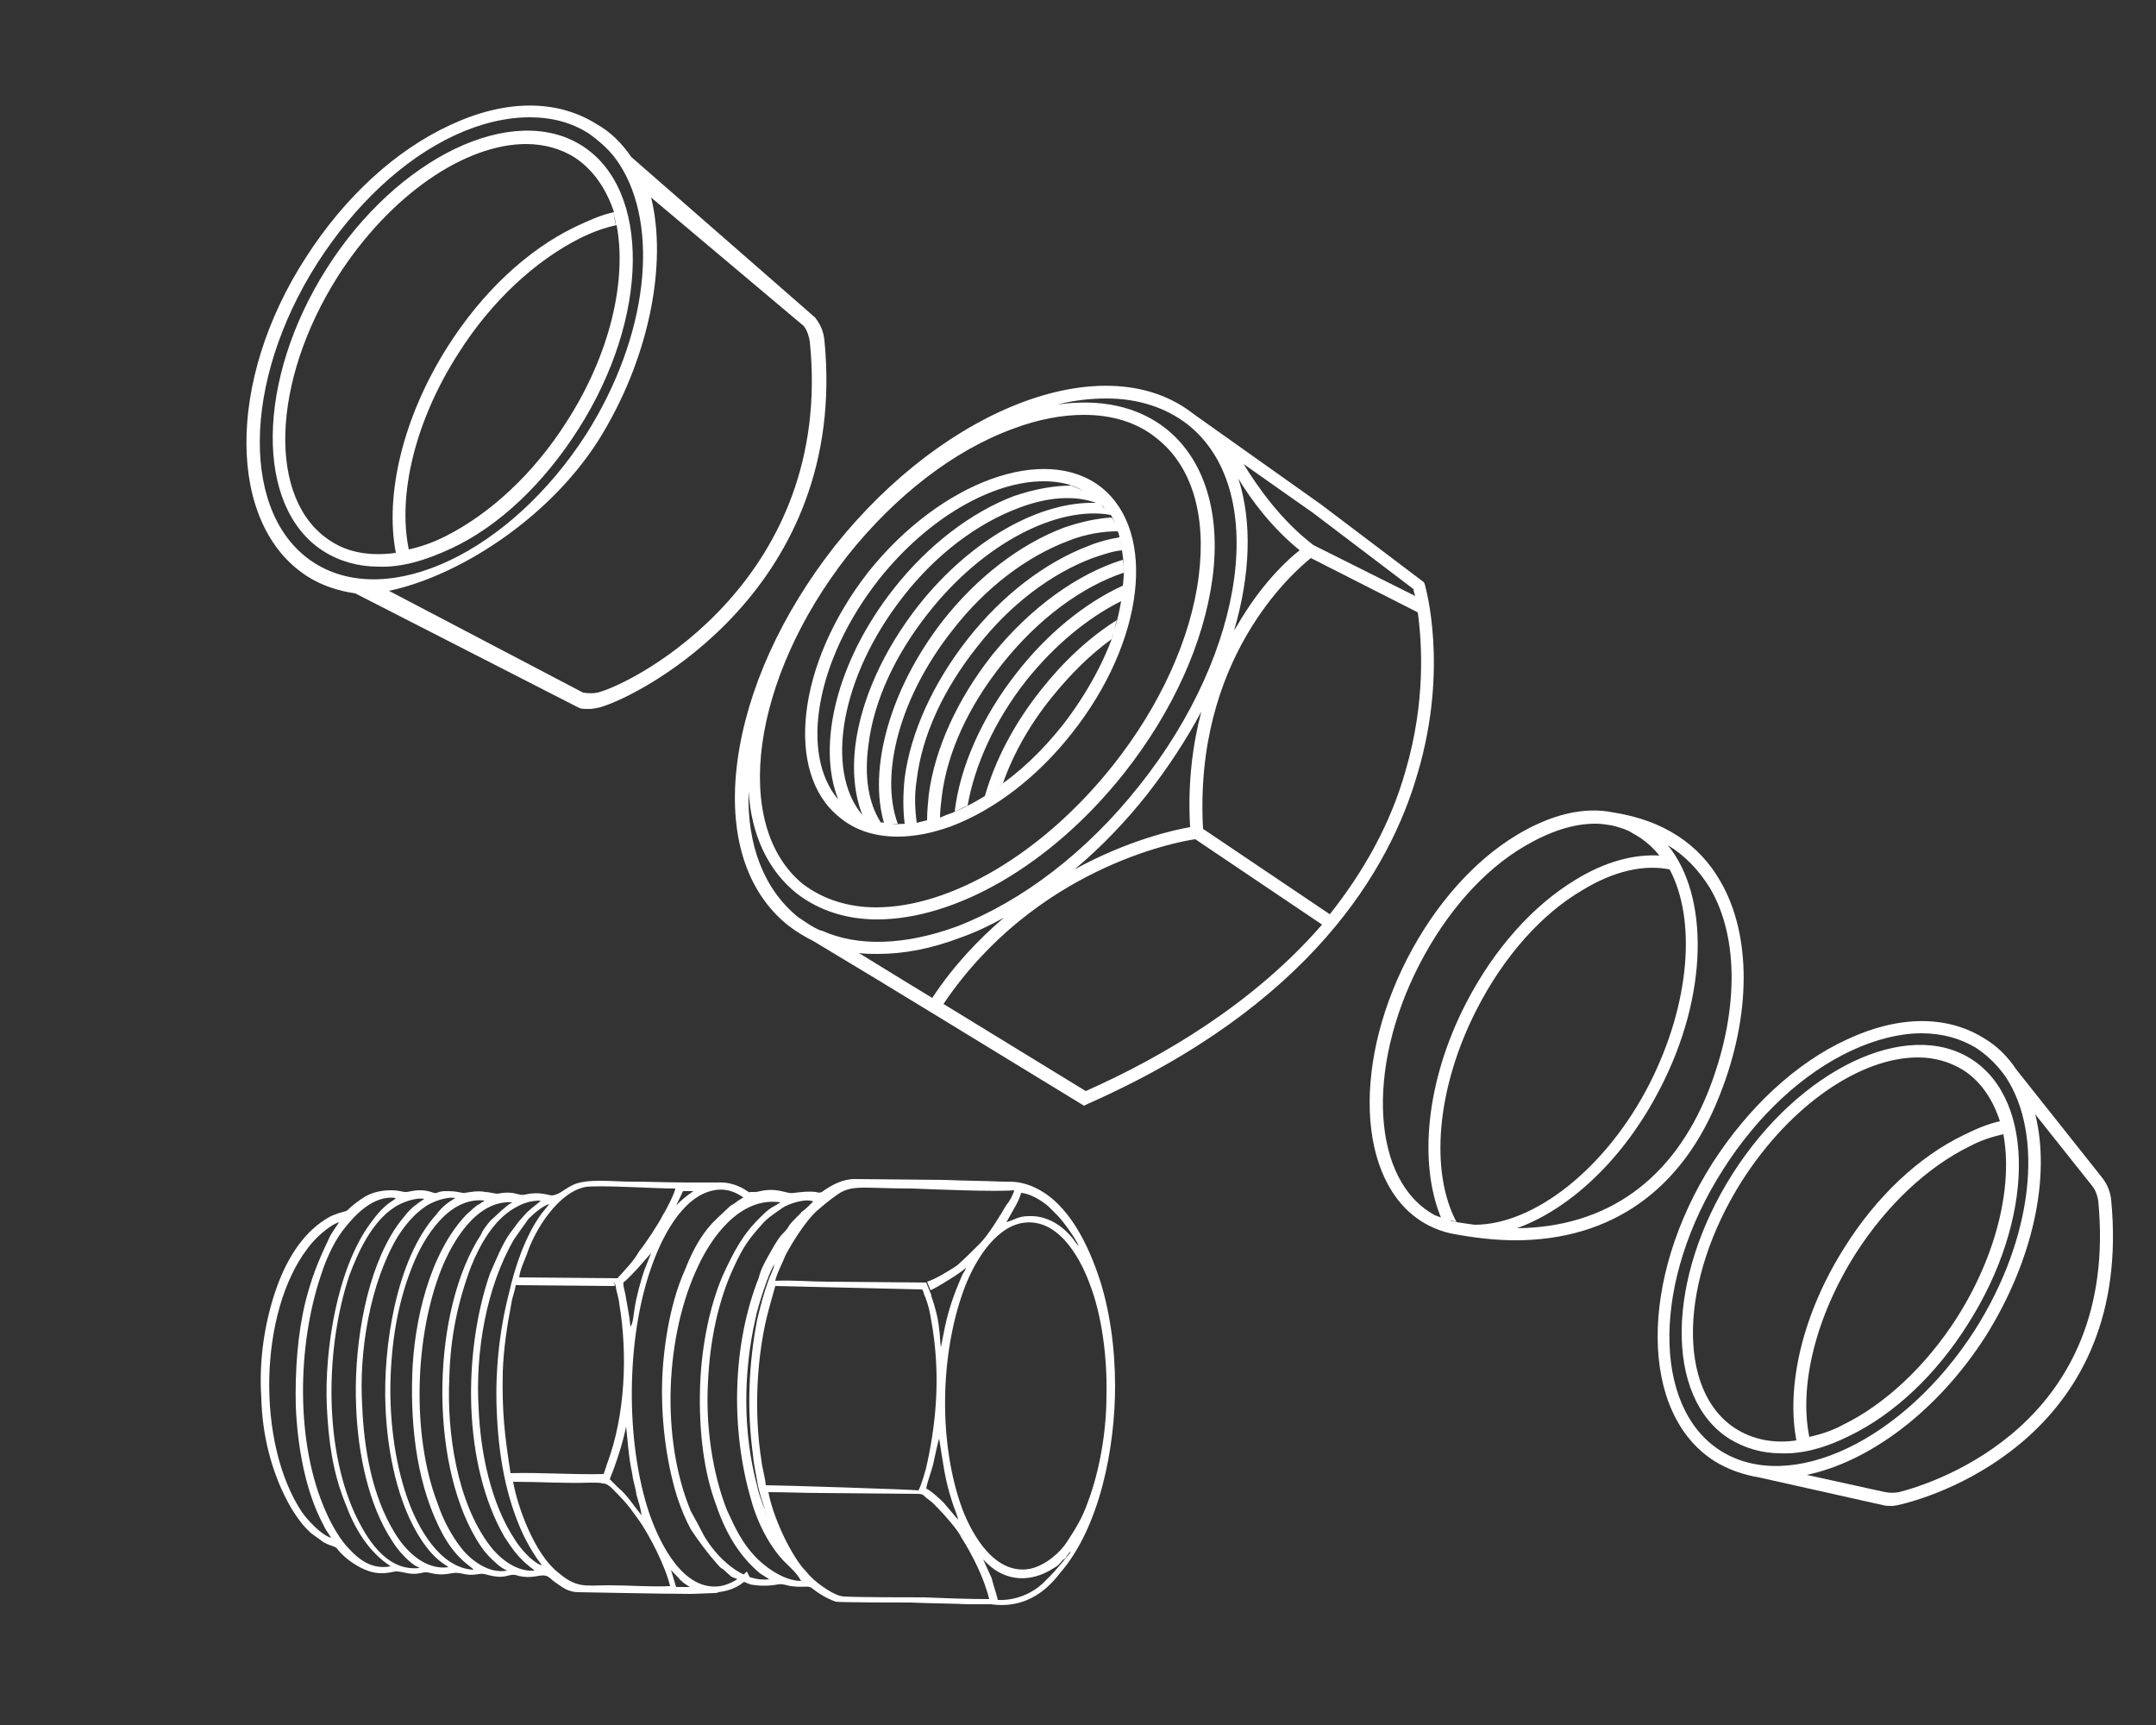 <svg version="1.1" id="Layer_1" xmlns="http://www.w3.org/2000/svg" x="0" y="0" viewBox="0 0 250 200" xml:space="preserve"><rect x="0" y="0" width="250" height="200" fill="#333333" stroke="none"/><style>.st0,.st2{fill:#fff}.st2{fill-rule:evenodd;clip-rule:evenodd}</style><path class="st0" d="M97.4 94.8c1.8 1.5 4.1 2.2 6.7 2.2 1.9 0 4-.4 6.2-1.2 5-1.9 10-5.7 14-10.8 8.4-10.6 9.9-23.3 3.4-28.5-6.5-5.1-18.6-.7-27 9.8-8.3 10.6-9.8 23.4-3.3 28.5m-.2-2.2c.2.2.3.4.5.5-.2-.1-.3-.3-.5-.5m5.3 2.8c.2 0 .5.1.8.1-.8-.1-1.5-.2-2.2-.4.3.1.7.2 1 .2-1.4-2.2-1.9-5.3-1.4-8.9.6-5.1 3.1-10.5 7-15.4 6.4-8.1 15-12.4 21.1-11.3.2.3.4.7.5 1-.1-.2-.2-.5-.4-.7-1.7.1-3.6.5-5.6 1.2-5 1.9-10 5.7-14 10.8-6.2 8-8.6 17.2-6.8 23.4m-2.3-.6q.15 0 0 0m-.1-.1c-.3-.1-.6-.3-.9-.4.3.2.6.3.9.4m.2.1c.2.1.5.2.7.3-.2-.1-.4-.2-.7-.3m6.2-24.6c-4 5.1-6.6 10.8-7.3 16.1-.4 3.1-.1 5.9.8 8.2-4.4-5.2-2.5-16.1 4.7-25.3 3.8-4.9 8.6-8.5 13.4-10.3 3.4-1.3 6.5-1.5 9-.6-6.5-.2-14.5 4.2-20.6 11.9m-8.8 23c.2.2.4.3.6.5l.9.6-.9-.6c-.2-.2-.4-.4-.6-.5m5.6 2.3h.8c-2.1-5.7.2-14.7 6.4-22.5 3.8-4.9 8.6-8.5 13.4-10.3 2-.8 4-1.1 5.7-1.1.1.2.2.5.2.7-1.2.2-2.4.5-3.6 1-5 1.9-10 5.7-14 10.8s-6.6 10.8-7.3 16.1c-.2 1.9-.2 3.7 0 5.3.5 0 1-.1 1.5-.2-1.1.2-2.1.3-3.1.2m26-34.6c.1.2.2.5.3.7-.1-.2-.2-.5-.3-.7m-21.7 34.2c.5-.1 1-.3 1.5-.4-.5.1-1 .2-1.5.4m15.6-11c-2.4 3-5 5.5-7.9 7.4.3-.2.6-.4 1-.7 1.2-3.4 3.1-6.8 5.7-10 2.1-2.6 4.4-4.9 6.9-6.7.1-.4.3-.7.4-1.1-1.2 3.6-3.3 7.5-6.1 11.1m-8.9 8.1c.3-.2.7-.4 1-.6-.4.1-.7.4-1 .6M130 69.6c.1-.6.2-1.2.2-1.7 0 .5-.1 1.1-.2 1.7m.2-1.7c-4.4 2-8.8 5.6-12.3 10.1-4.1 5.2-6.6 11-7.2 16.1.5-.2 1-.5 1.5-.7.8-4.6 3.1-9.8 6.8-14.5 3.2-4 7-7.2 11-9.2-.2 1.1-.4 2.2-.8 3.3.1-.4.2-.7.3-1.1-3.2 2-6.2 4.8-8.8 8.1-3.1 3.9-5.3 8.1-6.5 12.3-1.5.9-3 1.7-4.5 2.2-.2.1-.5.2-.7.3 0-.8.1-1.5.2-2.4.6-5.1 3.1-10.5 7-15.4 4.2-5.3 9.3-9 14.1-10.6 0-.5 0-1-.1-1.5-5.2 1.6-10.7 5.5-15.2 11.1-4 5.1-6.6 10.8-7.3 16.1-.1 1-.2 2-.2 3l-1.2.3c-.2-1.5-.3-3.2 0-5 .6-5.1 3.1-10.5 7-15.4 3.8-4.9 8.6-8.5 13.4-10.3 1.2-.4 2.3-.8 3.4-.9.2 1.2.3 2.6.1 4.1m-.4-5.6c.1.5.2.9.3 1.4-.1-.4-.2-.9-.3-1.4m-1.1-2.5c-.2-.3-.4-.6-.6-.8.2.3.4.6.6.8m-.6-.8c-.2-.2-.3-.4-.5-.6.2.2.4.4.5.6m-.5-.6-.2-.2-.6-.6zm-25.7 8.8c5.7-7.2 13.2-11.4 19.1-11.4 1.7 0 3.2.3 4.6 1.1-.4-.2-.9-.4-1.4-.6q-3 0-6.6 1.2c-5 1.9-10 5.7-14 10.8-6.6 8.4-8.9 18.1-6.4 24.4-4.5-5.3-2.6-16.2 4.7-25.5m24.3-10-.6-.3z"/><path class="st0" d="m165.2 67.7-.1-.2-11.9-9L138.4 48c-10-7.9-28.6-1-41.6 15.3-6.2 7.9-10.2 16.7-11.3 25-1.1 8.4 1 15.1 5.9 19 .9.7 1.9 1.3 2.9 1.8l7.3 4.4 6.9 4.2 17.2 10.5.4-.2c25.8-11.4 35.1-27.2 38.3-38.4 3.6-12.2.9-21.5.8-21.9m-1.3.6c0 .2.1.5.2.8l-11.8-5.9c-3.8-2.9-6.5-6.8-8.1-9.4l8.1 5.7zM138 95.9c-1.8.3-7.2 1.5-13.4 4.9 3-2.5 5.9-5.5 8.5-8.8 2.4-3.1 4.5-6.3 6.2-9.5-1 3.8-1.6 8.3-1.3 13.4M105.3 114l-5.7-3.5c.7.1 1.5.1 2.2.1 3 0 6.2-.6 9.6-1.9 1.7-.6 3.4-1.4 5-2.3-2.9 2.5-5.8 5.5-8.3 9.3zm45.4-50.2c-1.3 1-4 3.5-6.5 7.5-.4.6-.7 1.2-1.1 1.8 1.9-6.5 2.1-12.6.5-17.6 1.5 2.5 3.9 5.7 7.1 8.3m-52.4.6c5.5-6.9 12.3-12.2 19.2-14.7 2.9-1.1 5.7-1.6 8.2-1.6 3.3 0 6.2.9 8.4 2.7 4.1 3.2 5.8 8.9 4.9 16-.9 7.2-4.5 15.1-10 22-8.2 10.3-18.9 16.4-27.4 16.4-3.2 0-6.1-.9-8.5-2.7-8.3-6.8-6-23.8 5.2-38.1M86.8 91.7c.3 5 2.2 9.2 5.6 11.9 2.6 2 5.8 3 9.3 3 9 0 20.1-6.2 28.6-16.9 5.7-7.2 9.3-15.2 10.3-22.7 1-7.6-1-13.8-5.4-17.3-3.3-2.6-7.6-3.5-12.6-2.8 2-.5 3.9-.7 5.7-.7 3.6 0 6.8 1 9.4 3 9.4 7.4 6.9 26.2-5.6 41.9-6.1 7.7-13.6 13.4-21.1 16.3-6 2.2-11.5 2.4-15.7.5h-.1c-1-.4-1.8-1-2.7-1.6-3.9-3.2-5.9-8.3-5.7-14.6m39.1 34.8-16.5-10.1c10.6-15.7 27-18.8 29.2-19.1l14.7 9.9c-7.9 9.1-18.4 15.3-27.4 19.3m28.3-20.5-14.7-9.9c-1.1-19.7 10.4-29.7 12.5-31.4l12.4 6.3c.5 3.7.9 10.4-1.4 18.3-1.8 6.4-5 11.9-8.8 16.7m45.2 21c3.7-9.3 3.7-18.6.1-24.8-2.5-4.4-6.7-7.1-12.4-8-3.4-.7-7.2.2-11.2 2.6-5 3-9.5 8.1-12.7 14.3-6.7 13-5.6 26.9 2.5 31 .8.4 1.6.7 2.5.9 2.6.5 5.1.8 7.5.8 11.1 0 19.4-5.8 23.7-16.8m-34.8-15.2c3.1-6 7.4-10.9 12.2-13.7 2.9-1.7 5.6-2.6 8.2-2.6.7 0 1.3.1 1.9.2.1 0 .3.1.4.1.7.2 1.4.4 2 .8 1.5.8 2.7 1.9 3.7 3.4-.2-.3-.3-.5-.5-.8-3-.2-6.4.7-9.8 2.8-5 3-9.5 8.1-12.7 14.3-4.7 9.1-5.5 18.6-2.9 24.9l.9.3c-.5-.2-1.1-.4-1.6-.6-7.3-3.9-8.1-16.9-1.8-29.1m4.3 29.9c-.1 0-.3-.1-.4-.1-.2 0-.3-.1-.4-.1.3 0 .6.1.8.2-3.1-5.8-2.4-15.5 2.4-24.8 3.1-6 7.4-10.9 12.2-13.7 3.6-2.2 7.1-3 10.1-2.4 3.1 5.8 2.4 15.5-2.3 24.8-5.1 10-13.5 16.4-20.3 16.4-.8-.1-1.4-.2-2.1-.3m24.2-41.8c.2.3.3.5.5.8-.2-.3-.4-.6-.5-.8m-17.2 42.5c6.1-2.2 12.4-8 16.6-16.2 5.6-10.8 5.7-22.3.9-28.2 2 1.2 3.6 2.9 4.9 5 3.4 5.8 3.3 14.6-.2 23.5-4.1 10.3-11.8 15.8-22.2 15.9m38.5 24.1c5.2-2.5 10.1-7.1 13.8-13 7.7-12.1 7.9-25.9.4-30.7s-20 1.2-27.7 13.3-7.9 25.9-.4 30.7c1.8 1.1 3.8 1.7 6 1.7 2.4.1 5.1-.6 7.9-2m-6 .5c.5-.1.9-.2 1.4-.3-.5.1-.9.2-1.4.3m18.5-14.2c-3.6 5.6-8.3 10-13.2 12.4-1.3.7-2.6 1.1-3.9 1.4-1.2-5.9.7-13.9 5.4-21.3 3.6-5.6 8.3-10 13.2-12.4 1.3-.7 2.6-1.1 3.9-1.4 1.1 5.9-.7 13.9-5.4 21.3m5.4-21.4c-.1-.5-.2-1-.3-1.4.1.5.2 1 .3 1.4m-31.1 34.2c-6.8-4.4-6.5-17.2.8-28.7 5.7-8.9 13.8-14.3 20.4-14.3 1.9 0 3.7.5 5.3 1.5 2 1.3 3.4 3.4 4.2 5.9-1.4.3-2.8.9-4.2 1.6-5.2 2.5-10.1 7.1-13.8 13-4.9 7.7-6.8 16.1-5.6 22.4-2.6.4-5.1-.1-7.1-1.4"/><path class="st0" d="M244.8 139.1c-.1-.9-.4-1.7-1-2.5l-10-12.6c-1-1.5-2.2-2.7-3.7-3.6-4.3-2.7-9.9-2.7-15.9.1-5.9 2.7-11.4 7.8-15.6 14.3-8.6 13.5-8.5 29.1.2 34.6 1.6 1 3.4 1.6 5.2 1.9l14.3 3.2c.3.1.7.1 1 .1.4 0 .8-.1 1.2-.2 4.6-1.1 26.9-8.4 24.3-35.3m-45-3.5c4-6.3 9.3-11.2 14.9-13.8 2.8-1.3 5.6-2 8.1-2 2.4 0 4.6.6 6.5 1.8q1.95 1.35 3.3 3.3c4.4 6.7 3.2 18.6-3.6 29.3-8.2 12.8-21.4 19.1-29.5 14-8-5.1-7.9-19.8.3-32.6m20.4 37.4c-.5.1-1 .1-1.6 0l-9.1-2c7.2-1.5 15.1-7.3 20.7-16 5.6-8.9 7.6-18.6 5.8-25.8l6.6 8.3c.4.5.6 1.1.7 1.7 2.5 25.8-18.8 32.7-23.1 33.8M52.3 63.6C57.9 61 63.1 56 67.1 49.7c8.2-12.9 8.4-27.7.4-32.8s-21.4 1.3-29.6 14.2-8.4 27.7-.4 32.8c1.9 1.2 4.1 1.8 6.4 1.8 2.6.1 5.4-.7 8.4-2.1m-6.3.5 1.5-.3c-.5 0-1.1.1-1.5.3m19.7-15.2c-3.8 6-8.9 10.7-14.1 13.3q-2.1 1.05-4.2 1.5c-1.3-6.3.7-14.9 5.8-22.8 3.8-6 8.9-10.7 14.1-13.3q2.1-1.05 4.2-1.5c1.2 6.3-.7 14.9-5.8 22.8m5.7-22.8c-.1-.5-.2-1.1-.3-1.5.1.4.3 1 .3 1.5M38.3 62.7C31 58 31.4 44.3 39.2 32 45.3 22.5 54 16.7 61 16.7c2 0 4 .5 5.7 1.6 2.1 1.4 3.6 3.6 4.5 6.3-1.5.3-3 1-4.5 1.7-5.6 2.7-10.8 7.6-14.8 13.9-5.2 8.2-7.3 17.2-6 23.9-2.9.4-5.5 0-7.6-1.4"/><path class="st0" d="M95.6 39.5c-.1-1-.4-1.8-1.1-2.7L73.2 18.2c-1.1-1.6-2.4-2.9-4-3.8-4.6-2.9-10.6-2.9-17 .1-6.3 2.9-12.2 8.3-16.7 15.3-9.3 14.3-9.2 31 .1 37 1.7 1.1 3.6 1.7 5.6 2l26 13.3c.3.1.7.1 1.1.1s.9-.1 1.3-.2c4.9-1.4 28.8-13.9 26-42.5m-58.8-9c4.3-6.7 9.9-12 15.9-14.8 3-1.4 6-2.1 8.7-2.1 2.6 0 4.9.6 6.9 1.9 1.4 1 2.6 2.1 3.5 3.5 4.7 7.2 3.4 19.9-3.8 31.3-8.8 13.7-22.9 20.4-31.5 15s-8.5-21 .3-34.8m32.5 49.8c-.5.1-1.1.1-1.7 0L45.1 68.5c7.7-1.6 18.2-8 24.2-17.3 6-9.5 8.1-20.6 6.2-28.3l17.7 14.9c.4.5.6 1.2.7 1.8 2.8 27.4-20 39.5-24.6 40.7"/><path class="st2" d="m86.9 182.8-.3-.6c-.8.8-1.9 1.5-3.1 1.7-4.2.6-6.9-4.7-8.2-8.4-2.8-8.3-2.7-20.3.2-28.5 1.1-3.2 3.5-8.3 7.3-9 1.5-.3 2.9.3 4.1 1.4l.9-.4c-1.3-1.2-2.8-2-4.6-1.9h-3.5c-2.2 0-4.5-.1-6.7-.1-1.9 0-5-.4-6.6.4-1.2.6-1.5 1.1-2.4 1.2-.4 0-1.4-.5-3.1-.1-.9.2-1.1-.5-3.2-.1-.4 0-1-.2-1.4-.2-.5-.1-1.1-.1-1.7 0-1 .1-.5.2-1.5 0-.5-.1-1.1-.1-1.6-.1-1.1.1-.7.4-1.5.1-1.6-.5-2.7.1-3.1 0-.5-.1-.9-.2-1.5-.2-1.1 0-2.1.2-3 .7-.7.4-1.6 1.1-2.1 1.6-.2.2-.7.2-1.4.5-.4.1-.9.4-1.2.6-2.7 1.7-4.6 4.8-5.8 8.4s-1.9 7.9-1.6 12.3c.1 4.3 1.2 8.5 3 11.9.5 1 1.5 2.5 2.2 3.2l.5.5c.5.4 1 .7 1.5 1.1 1.1.6 1.4.4 1.7.9.9 1.1 2.4 2.1 3.7 2.5 1.7.5 2.8-.1 3.2 0 1.1.1 1.5.5 3.1.1.7-.1 1.2.5 3.2.1 1.2-.2 1.4.4 3.1.1.7-.1.9.1 1.5.2 1.9.4 2-.4 3.1 0 1.7.4 2.4-.2 3.2 0 .4.1.7.5 1 .7.9.6 1.5 1.2 2.8 1.2.1 0 10 .2 13.1.2.5 0 2.2-.1 2.6-.1.1 0 .4 0 .5-.1 1.6-.2 2.7-.8 3.6-1.8m-13.6-12c.1.9.4 1.7.5 2.5.2.7.5 1.6.6 2.4-.9-1.1-1.7-2.4-2.7-3.2l-1-1c.7-1.7 1.5-4.1 1.9-6.1.2 1.8.3 3.6.7 5.4m1.4-23.5c-.4 1.2-.9 3-1.1 4.3-.1.5-.2 2-.5 2.2-.1-1.2-.4-2.6-.6-3.8l-.2-.9c0-.4-.1-.4.1-.5.5-.4 1.2-1.2 1.5-1.5l1.5-1.7.1-.1zm4.5-9.2h1.2c-.7.5-1.4 1-2 1.7zm-11.2-.5c2-.2 7.9.2 10.3.2 0 .4-1.1 2.6-1.4 3-.6 1.2-2 3.3-2.8 4.3-.6 1.1-1.7 2.2-2.5 3.1l-.4.4.2.5c0 .4.4 1.6.4 2 1 5.9.7 13-1.4 18.6-.1.2-.1.4-.2.6l-.2.6c-3.3.1-7.3-.2-10.8-.1-.7-4.5-1-7.1-.9-11.8.1-2.7.5-5.3 1-7.9.1-.7.4-1.4.5-2.1l11 .1h.5l-.1-.5.4-.4-11.4-.1c.1-.9.6-1.9.9-2.7.9-2.8 3.7-7.3 6.9-7.8m-33 37.7c-5.3-8-5-23.2.7-30.6.7-1 2.4-2.6 3.6-3 0 .1-1 1.4-1.2 2-1.2 2.5-2 4.5-2.7 7.3-.9 3.7-1.2 8-1.1 12.1.2 4.6 1.1 9.8 3.2 13.7.2.5.6 1 .9 1.5-1.1-.3-2.7-2-3.4-3m5.5 4.3c-1-1-2-2.7-2.7-4.3-3.6-8-3.3-19.4-.6-27.4.7-2.2 1.7-4.3 3-5.8.9-1.1 3.1-3.6 5.7-3.2l-.1.1-.1.1c-1.2.7-2 1.7-2.8 2.8-3.8 5.2-5.3 14.6-5 21.2.2 4.1.7 7.6 2.1 11.1 1.1 3 2.7 5.7 5.3 7.4-2.1.4-3.6-.7-4.8-2m.6-4.2c-3.6-8-3.3-19.4-.6-27.5 1-2.7 2.6-6.2 5.2-7.9.7-.5 2.4-1.2 3.5-1-.9.6-1.6 1.1-2.2 1.9-.6.7-1.2 1.5-1.7 2.4-3.1 5.3-4.3 13.5-4 19.9.2 5.2 1.4 11.3 4.2 15.5.6 1 1.7 2.2 2.6 2.8l.4.2c.1 0 .1.1.1.1-3.8.4-6.1-3.4-7.5-6.4m4.6 2.2c-2.5-4.1-3.5-9.5-3.7-14.6-.4-6.3.9-14.2 4.1-19.6.9-1.4 1.9-2.6 3.2-3.5.7-.5 2.4-1.2 3.5-1-1 .6-1.5 1-2.2 1.9-4.7 5.2-6.2 15.5-5.9 22.3.2 5.2 1.4 11.3 4.2 15.5 1.6 2.4 2.8 2.8 3.1 3.1-2.9.4-5.2-2.2-6.3-4.1m1.5-4c-1.5-4.3-2.1-9.5-1.9-14.2s1-8.9 2.6-12.8c1.2-3 4.1-7.9 8.3-7.4-.1.1-.4.2-.6.4-.5.2-1.1.9-1.5 1.2-4.3 4.5-6.1 12.4-6.3 18.6-.2 6.3.6 13.1 3.6 18.6 1.7 3 3.3 3.6 3.5 4-3.9-.2-6.5-4.9-7.7-8.4m6.3 5.9c-1.1-1.4-2.1-3.2-2.8-5.3-3-7.9-2.6-19.4.5-27.1 1.2-3 4-8 8.2-7.7-.1.1-.4.2-.6.4-1.1.9-1.1 1-1.9 1.7-.2.2-1 1.2-1.1 1.6-5.7 8.7-6.1 26-.6 35.3.9 1.5 1.4 2 2.5 3 .5.4.7.5 1.1.7-2.1.4-4.2-1.2-5.3-2.6m3.3-.3c-3.8-5-5-13.1-4.7-19.4.1-4.7 1-8.9 2.5-12.9 1-2.5 2.6-5.4 5-6.8 1-.6 1.9-.9 3.1-.9l-.2.2c-.6.5-1.2.9-1.7 1.5-1 1.1-.6.7-1.6 2-.9 1.2-1.7 3.2-2.4 4.8-3.1 9-3.2 22 1.7 30.5.9 1.4 1.7 2.5 3 3.5l.5.4c-2.3.2-4.3-1.7-5.2-2.9m2.9-.7c-2.8-4.2-4-10.2-4.2-15.2-.4-6.6.9-14.1 4.1-19.6.4-.6 1.2-1.7 1.7-2.4.5-.5 1.6-1.5 2.4-1.7l-.9 1.1c-1.9 2.6-3.1 6.2-3.8 9.3-1.1 4.3-1.6 9-1.4 13.6.2 5 1 9.9 3.1 14.4.5 1 .9 1.7 1.5 2.6.1.2.5.6.6.9-1.1-.4-2.5-2-3.1-3m10.9 5.3c-2.7 0-3.7.4-5.9-1.5-2.7-2.1-4.7-7.6-5.2-10.5 3 0 6.1.2 8.9.1 1 0 1.2 0 1.5.1.2 0 .4 0 .9.4 1.4 1.4 1.9 1.9 3.1 3.6 1.4 1.9 3.3 5.7 3.8 7.9-2.4.1-4.8-.1-7.1-.1m7.8.2-.6-2c.1.2.9.9 1 1.1.4.4.7.6 1.2.9zm6.5-43.9"/><path class="st2" d="M87 183.7c1.1.2 2.1.2 3.2 0 .5-.1 1 .1 1.5.2 1.7.2 1.9-.1 2.4.2.9.7 1.7 1.2 2.8 1.6.4.1 8 .1 8.7.1 2.2.1 4.5.1 6.7.2h2.6c3.5.5 6.1-1.1 8-3.6 4.7-5.4 6.4-14.7 6.4-21.7 0-4.3-.6-9-2-13s-3.8-8.8-8-10.3c-1.2-.4-1.7-.4-3.1-.4-2.2-.1-4.5-.1-6.7-.2l-10.4-.1c-1.4 0-2.7.7-3.8 1.5-.2.1-.4.1-.7 0-.9-.1-1.6 0-2.5.1-.5.1-1-.1-1.5-.2-1.9-.4-2.7.2-3.2.1H87c-.4.2-.5.4-.9.6l.4-.2c-.1.1-.7.5-.9.6-.5.4-.9.6-.9.6-.4.4-1.2 1.1-2.1 2l-.6.7c-1.1 1.4-1.9 3-2.6 4.8-1.5 3.3-2.4 8-2.6 12.3-.2 4.6.4 9.7 1.7 13.9.5 1.5 1 2.7 1.6 3.8 1.7 2.6 3.3 4.3 3.3 4.3l.2.2c.1 0 .1.1.2.1l1 .9m33.6-44.5c1.1.1 2.4.9 3.2 1.6l1 1c.7.7 2.2 2.8 2.5 3.6-.2-.2-.5-.6-.7-.9-1.2-1.5-3-2.7-5.1-2.6-1.2 0-1.6.4-2.6.7l.9-1.6c.3-.5.7-1.3.8-1.8m-23.7 2.1c.7-.6 1.4-1.2 2.4-1.9 1.7-1.2 3.1-.7 8.7-.7 2.5.1 9.8.4 11.8.2-.1.5-.6 1.4-.9 1.7-.7 1.2-2.1 3.5-3.1 4.5-.9.9-1.6 1.6-2.6 2.5-.7.5-2.7 1.7-3.5 1.9l.4 1c.9-.4 3.6-2.1 4.1-2.6 0 .2-.4.7-.5 1-.9 2.1-1.4 3.5-1.9 5.7l-.5 2.5c-.1-.6-.1-1.5-.2-2.1-.1-1.2-.5-2.7-.9-3.8 0-.2-.1-.4-.2-.6l-.4-1c-2 0-9.4-.1-11.4-.1s-4.1-.2-6.1-.1c.1-.7.9-2.2 1.2-3 .9-1.7 2.4-4 3.6-5.1m-7.4 28.2c.1 1.2.4 2.5.6 3.7.2 1 .9 3 1 3.3 0-.2-.5-1.2-.6-1.6-.2-.6-.4-1.1-.5-1.7-1.7-6.3-1.6-13.3-.2-19.4.2-1.2 1.6-5.6 2.2-6.3-.1.5-.4 1.1-.6 1.6-.6 1.6-1 3.1-1.4 4.8-1 5.1-1.2 10.5-.5 15.6m1.5 3.6c-.1-1-.4-1.9-.5-2.8-.9-5.6-.6-12.4.9-17.8l.7-2.5 17 .4c.2.1.2.6.4.9.4 1.1.5 1.6.7 2.8 1 5.6.7 11-.5 16.5-.1.6-.7 2.6-1 3.1-.4-.1-16.2-.6-17.7-.6m19.4-2.4c.1-.5.6-2.8.7-3 .5 3 .6 4.5 1.5 7.3.2.7.6 1.5.7 2.1l-1.7-2c-.4-.4-1.6-1.5-2-1.6.1-.7.5-1.7.8-2.8M81.6 178c-.5-1-1-1.9-1.5-2.8-3.5-8.4-3-20.4.9-28.5 1.4-3 4.7-8 9.5-7.3-.9.6-1.1.5-2.2 1.6-2.2 2.1-3.2 4.1-4.5 6.9-1.5 3.5-2.4 8-2.6 12.3-.2 4.6.2 9.7 1.7 13.9 1.1 3.3 2.6 6.1 5.2 8.3l1.1.7c-3.1.4-6.1-2.5-7.6-5.1m5.9 2.4c-1.4-1.5-2.2-3.1-3.2-5.3-1.7-4.3-2.5-9.8-2.2-14.9.2-4.7 1.2-9.5 3-13.3 1.1-2.4 1.7-3.2 3.3-5 .6-.7 1.4-1.2 2.4-1.9.6-.4 2.6-1.1 3.5-.7l-.1.1c-.2.2-.9.9-1.1 1-.1.1-.2.1-.2.2l-.5.5c-.4.4-.6.6-.9 1-.2.4-.5.7-.9 1.1-.5.6-1 1.5-1.5 2.4-.4.7-.9 1.6-1.1 2.5-3.1 7.8-3.3 17.6-.9 25.8.7 2.6 2.2 5.6 4.1 7.4.7.7 1.1 1 1.7 2-2.1 0-4.4-1.8-5.4-2.9m19.6 4.8c-1.2 0-7.9 0-9.2-.1-1.1 0-3.1-1.5-3.8-2.2-.4-.4-.6-.7-1-1.1-1.7-2.1-3.5-6.1-4-8.8 2 0 4.1.1 6.1.1s9.2.1 11.1.1c.4 0 .4 0 .7.1.2.2.7.6 1.1.9l.6.6c.7.7 2.4 2.6 2.8 3.5 1.2 1.9 2.6 4.6 3.2 7.1-2.5 0-5.1-.1-7.6-.2m14.7-2.5-.9.9c-1.2 1.1-3.1 2-5.2 1.9-.2-.9-.5-1.6-.7-2.5l-1-2.2.5.5c2.2 2.1 5.1 2.2 7.7.5.4-.2.7-.5 1-.9.1-.1.4-.2.5-.5.2-.2.2-.4.5-.5-.5.6-1.7 2.1-2.4 2.8m4.4-8.7c-.7 2-1.4 3.1-2.5 4.8-.7 1.1-2.4 2.7-4.3 3.1-4 .7-6.6-3.8-7.8-6.9-2.8-7.6-2.6-17.8.1-25.3 1.1-3.1 3.5-7.3 6.8-7.9 4-.7 6.6 3.7 7.8 6.9 1.5 3.8 2.1 8.8 2 13.1 0 4.2-.8 8.7-2.1 12.2"/></svg>